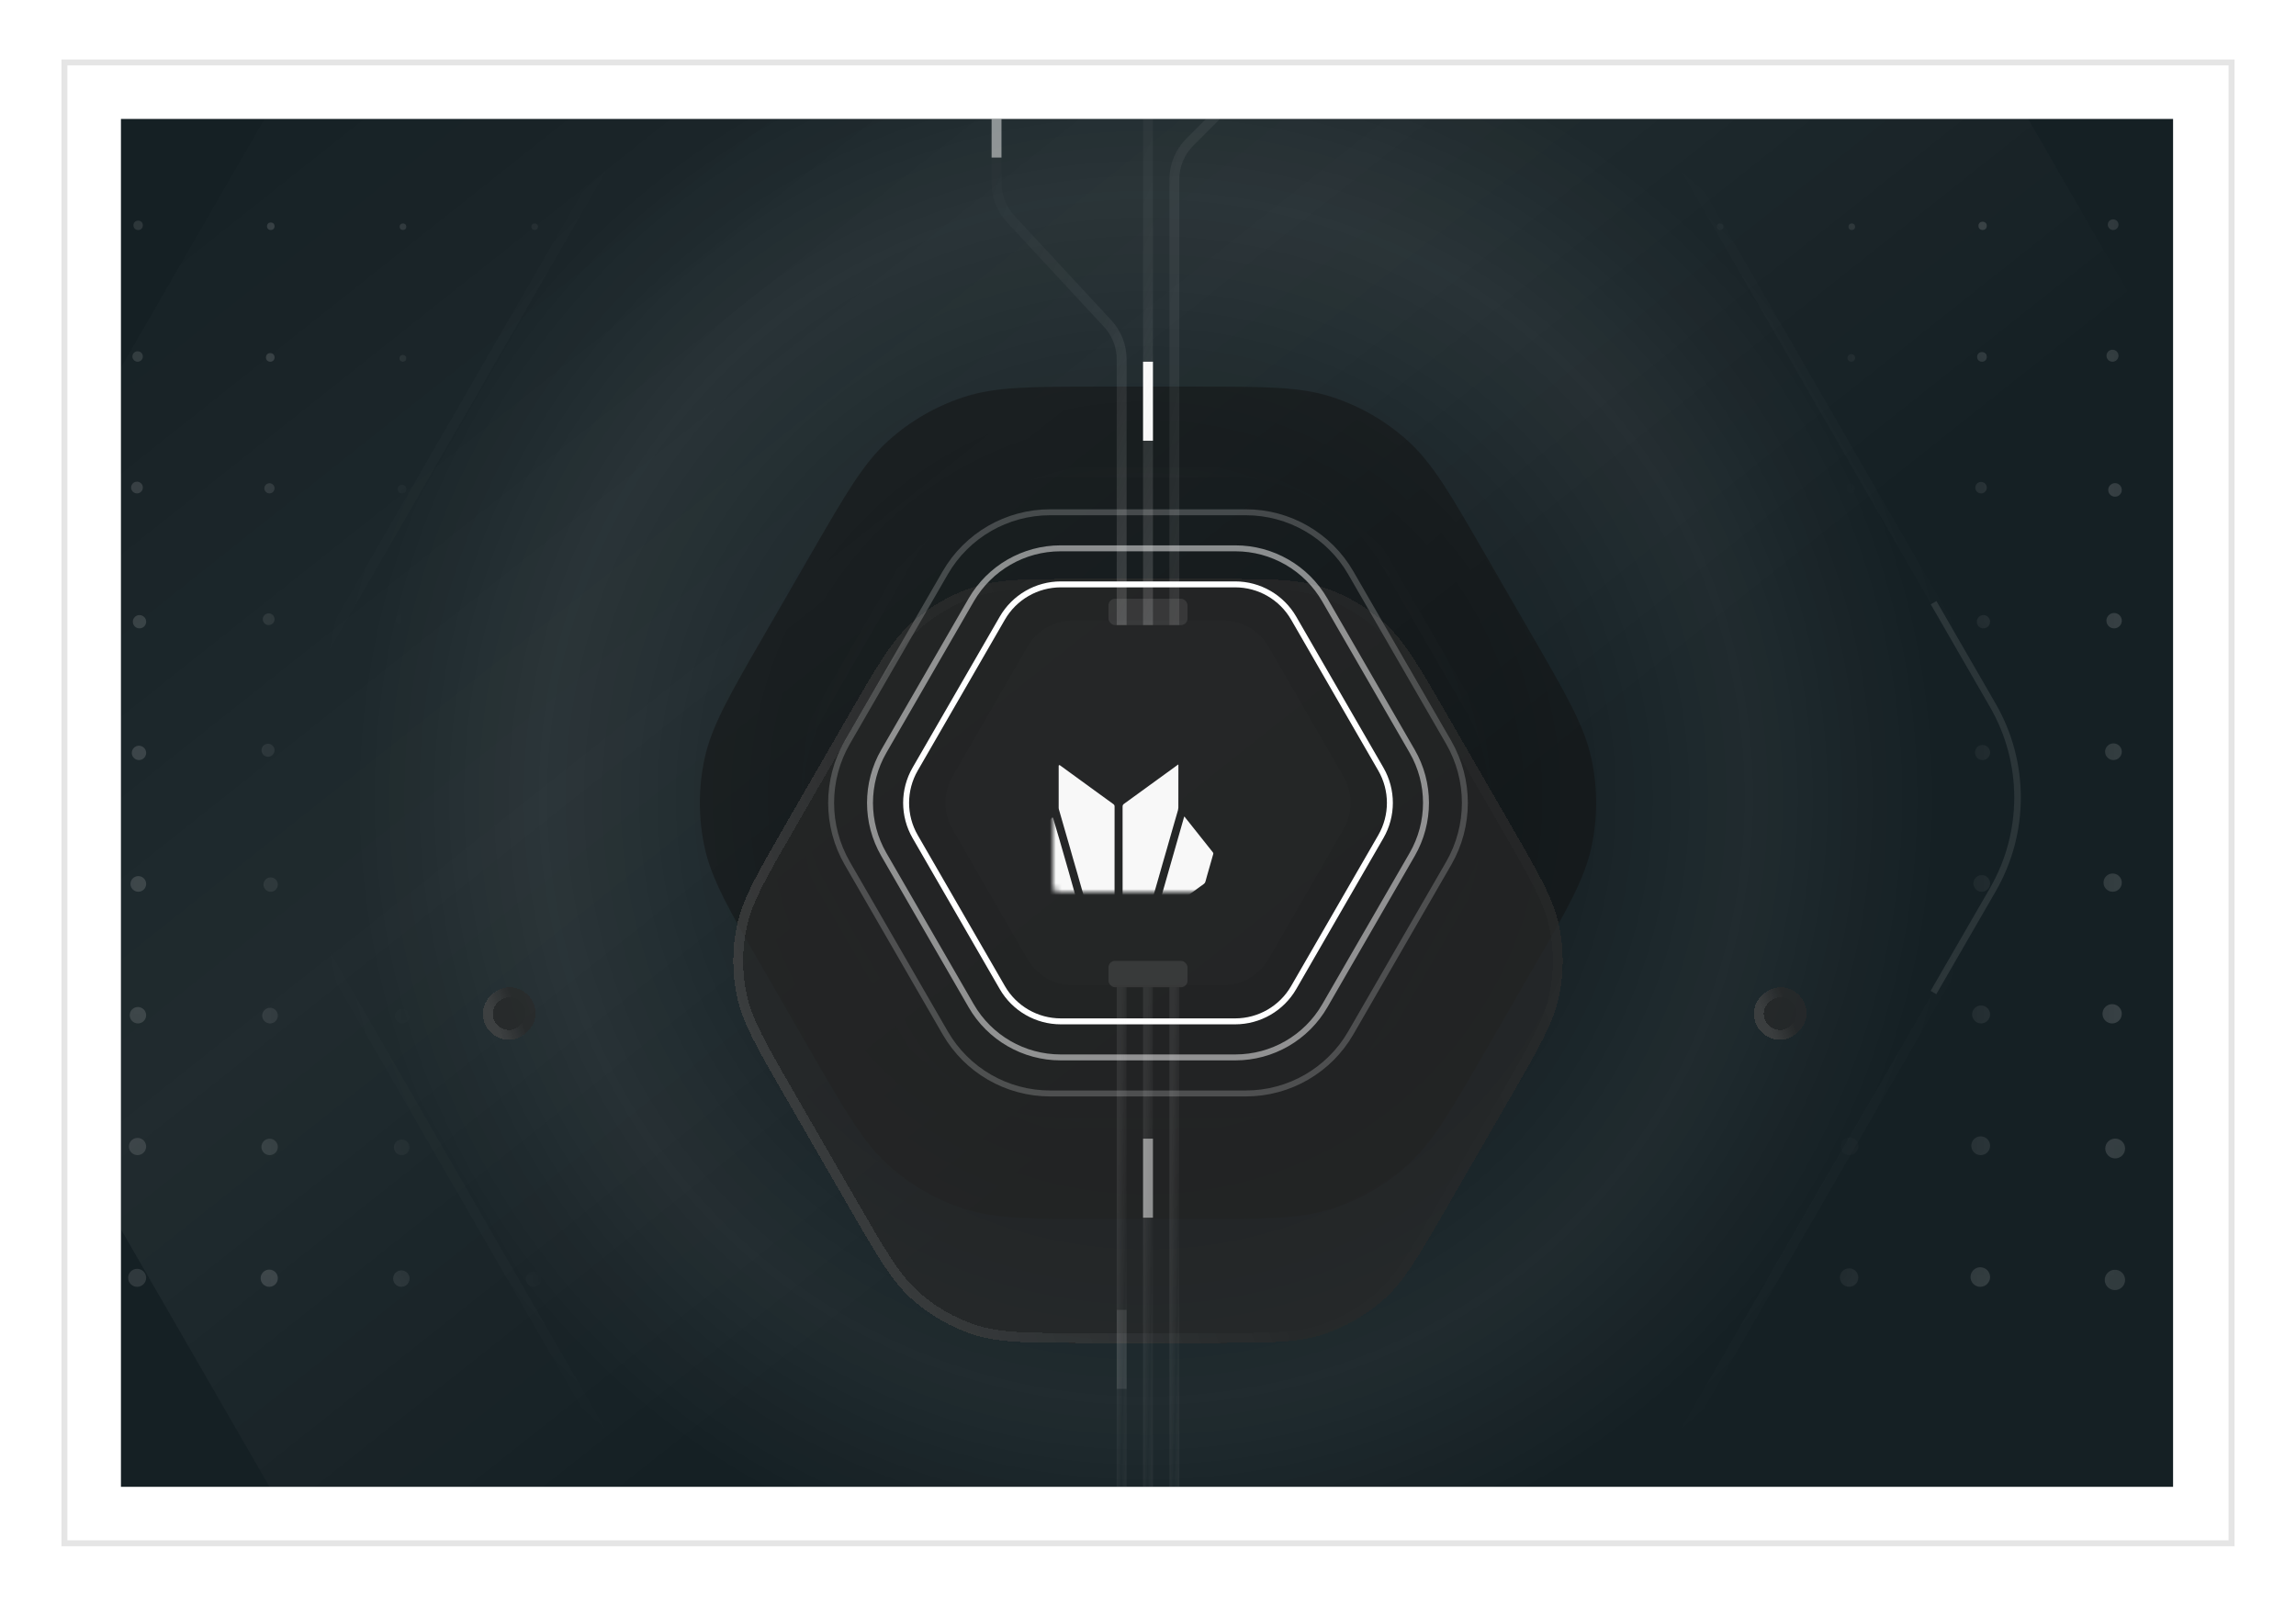 <svg width="386" height="270" viewBox="0 0 386 270" fill="none" xmlns="http://www.w3.org/2000/svg">
<g filter="url(#filter0_d_588_14596)">
<rect x="10.333" y="6" width="365.333" height="250" fill="white"/>
<rect x="10.833" y="6.5" width="364.333" height="249" stroke="#E5E5E5"/>
<g clip-path="url(#clip0_588_14596)">
<rect width="345" height="230" transform="translate(20.333 16)" fill="#152024"/>
<path opacity="0.5" d="M311.01 -35.908C304.058 -47.959 291.202 -55.381 277.289 -55.377L108.107 -55.321C94.209 -55.317 81.367 -47.9 74.418 -35.864L-10.246 110.78C-17.196 122.816 -17.198 137.645 -10.253 149.684L74.29 296.228C81.243 308.279 94.099 315.701 108.011 315.697L277.193 315.641C291.092 315.637 303.933 308.22 310.883 296.184L395.547 149.54C402.496 137.504 402.499 122.675 395.553 110.636L311.01 -35.908Z" fill="url(#paint0_linear_588_14596)"/>
<mask id="mask0_588_14596" style="mask-type:alpha" maskUnits="userSpaceOnUse" x="-97" y="-125" width="579" height="510">
<path d="M348.494 -108.751C342.956 -118.35 332.714 -124.263 321.632 -124.26L63.815 -124.175C52.744 -124.172 42.515 -118.264 36.979 -108.675L-92.023 114.762C-97.559 124.35 -97.561 136.163 -92.028 145.753L36.807 369.071C42.345 378.671 52.587 384.584 63.669 384.58L321.486 384.496C332.557 384.492 342.787 378.584 348.322 368.996L477.324 145.558C482.86 135.97 482.862 124.157 477.329 114.567L348.494 -108.751Z" fill="url(#paint1_angular_588_14596)"/>
</mask>
<g mask="url(#mask0_588_14596)">
<circle cx="355.556" cy="211.218" r="1.71" transform="rotate(180 355.556 211.218)" fill="#F8F8F8"/>
<circle cx="332.925" cy="210.731" r="1.644" transform="rotate(180 332.925 210.731)" fill="#F8F8F8"/>
<circle cx="310.87" cy="210.818" r="1.557" transform="rotate(180 310.87 210.818)" fill="#F8F8F8"/>
<circle cx="288.815" cy="210.906" r="1.469" transform="rotate(180 288.815 210.906)" fill="#F8F8F8"/>
<circle cx="266.782" cy="211.016" r="1.359" transform="rotate(180 266.782 211.016)" fill="#F8F8F8"/>
<circle cx="244.704" cy="211.081" r="1.294" transform="rotate(180 244.704 211.081)" fill="#F8F8F8"/>
<circle cx="222.649" cy="211.169" r="1.206" transform="rotate(180 222.649 211.169)" fill="#F8F8F8"/>
<circle cx="200.572" cy="211.235" r="1.14" transform="rotate(180 200.572 211.235)" fill="#F8F8F8"/>
<circle cx="178.451" cy="211.257" r="1.118" transform="rotate(180 178.451 211.257)" fill="#F8F8F8"/>
<circle cx="156.308" cy="211.257" r="1.118" transform="rotate(180 156.308 211.257)" fill="#F8F8F8"/>
<circle cx="134.122" cy="211.213" r="1.162" transform="rotate(180 134.122 211.213)" fill="#F8F8F8"/>
<circle cx="111.935" cy="211.169" r="1.206" transform="rotate(180 111.935 211.169)" fill="#F8F8F8"/>
<circle cx="89.704" cy="211.081" r="1.294" transform="rotate(180 89.704 211.081)" fill="#F8F8F8"/>
<circle cx="67.474" cy="210.994" r="1.381" transform="rotate(180 67.474 210.994)" fill="#F8F8F8"/>
<circle cx="45.265" cy="210.928" r="1.447" transform="rotate(180 45.265 210.928)" fill="#F8F8F8"/>
<circle cx="23.056" cy="210.862" r="1.513" transform="rotate(180 23.056 210.862)" fill="#F8F8F8"/>
<circle cx="355.6" cy="189.119" r="1.666" transform="rotate(180 355.6 189.119)" fill="#F8F8F8"/>
<circle cx="332.991" cy="188.654" r="1.579" transform="rotate(180 332.991 188.654)" fill="#F8F8F8"/>
<circle cx="310.936" cy="188.741" r="1.491" transform="rotate(180 310.936 188.741)" fill="#F8F8F8"/>
<circle cx="288.902" cy="188.851" r="1.381" transform="rotate(180 288.902 188.851)" fill="#F8F8F8"/>
<circle cx="266.869" cy="188.96" r="1.272" transform="rotate(180 266.869 188.96)" fill="#F8F8F8"/>
<circle cx="244.814" cy="189.048" r="1.184" transform="rotate(180 244.814 189.048)" fill="#F8F8F8"/>
<circle cx="222.205" cy="188.582" r="1.096" transform="rotate(180 222.205 188.582)" fill="#F8F8F8"/>
<circle cx="200.128" cy="188.648" r="1.031" transform="rotate(180 200.128 188.648)" fill="#F8F8F8"/>
<circle cx="178.007" cy="188.67" r="1.009" transform="rotate(180 178.007 188.67)" fill="#F8F8F8"/>
<circle cx="155.864" cy="188.67" r="1.009" transform="rotate(180 155.864 188.67)" fill="#F8F8F8"/>
<circle cx="133.678" cy="188.626" r="1.052" transform="rotate(180 133.678 188.626)" fill="#F8F8F8"/>
<circle cx="112.023" cy="189.114" r="1.118" transform="rotate(180 112.023 189.114)" fill="#F8F8F8"/>
<circle cx="89.77" cy="189.004" r="1.228" transform="rotate(180 89.77 189.004)" fill="#F8F8F8"/>
<circle cx="67.54" cy="188.917" r="1.316" transform="rotate(180 67.54 188.917)" fill="#F8F8F8"/>
<circle cx="45.331" cy="188.851" r="1.381" transform="rotate(180 45.331 188.851)" fill="#F8F8F8"/>
<circle cx="23.122" cy="188.785" r="1.447" transform="rotate(180 23.122 188.785)" fill="#F8F8F8"/>
<circle cx="355.09" cy="166.467" r="1.622" transform="rotate(180 355.09 166.467)" fill="#F8F8F8"/>
<circle cx="333.057" cy="166.576" r="1.513" transform="rotate(180 333.057 166.576)" fill="#F8F8F8"/>
<circle cx="311.023" cy="166.686" r="1.403" transform="rotate(180 311.023 166.686)" fill="#F8F8F8"/>
<circle cx="288.99" cy="166.796" r="1.294" transform="rotate(180 288.99 166.796)" fill="#F8F8F8"/>
<circle cx="266.957" cy="166.905" r="1.184" transform="rotate(180 266.957 166.905)" fill="#F8F8F8"/>
<circle cx="244.348" cy="166.439" r="1.096" transform="rotate(180 244.348 166.439)" fill="#F8F8F8"/>
<circle cx="222.293" cy="166.527" r="1.009" transform="rotate(180 222.293 166.527)" fill="#F8F8F8"/>
<circle cx="200.216" cy="166.593" r="0.943" transform="rotate(180 200.216 166.593)" fill="#F8F8F8"/>
<circle cx="178.117" cy="166.637" r="0.899" transform="rotate(180 178.117 166.637)" fill="#F8F8F8"/>
<circle cx="155.974" cy="166.637" r="0.899" transform="rotate(180 155.974 166.637)" fill="#F8F8F8"/>
<circle cx="133.765" cy="166.571" r="0.965" transform="rotate(180 133.765 166.571)" fill="#F8F8F8"/>
<circle cx="111.557" cy="166.505" r="1.031" transform="rotate(180 111.557 166.505)" fill="#F8F8F8"/>
<circle cx="89.858" cy="166.949" r="1.14" transform="rotate(180 89.858 166.949)" fill="#F8F8F8"/>
<circle cx="67.627" cy="166.861" r="1.228" transform="rotate(180 67.627 166.861)" fill="#F8F8F8"/>
<circle cx="45.397" cy="166.774" r="1.316" transform="rotate(180 45.397 166.774)" fill="#F8F8F8"/>
<circle cx="23.188" cy="166.708" r="1.381" transform="rotate(180 23.188 166.708)" fill="#F8F8F8"/>
<circle cx="355.178" cy="144.412" r="1.535" transform="rotate(180 355.178 144.412)" fill="#F8F8F8"/>
<circle cx="333.166" cy="144.543" r="1.403" transform="rotate(180 333.166 144.543)" fill="#F8F8F8"/>
<circle cx="311.155" cy="144.675" r="1.272" transform="rotate(180 311.155 144.675)" fill="#F8F8F8"/>
<circle cx="289.144" cy="144.806" r="1.14" transform="rotate(180 289.144 144.806)" fill="#F8F8F8"/>
<circle cx="266.557" cy="144.362" r="1.031" transform="rotate(180 266.557 144.362)" fill="#F8F8F8"/>
<circle cx="244.501" cy="144.45" r="0.943" transform="rotate(180 244.501 144.45)" fill="#F8F8F8"/>
<circle cx="222.446" cy="144.538" r="0.855" transform="rotate(180 222.446 144.538)" fill="#F8F8F8"/>
<circle cx="200.391" cy="144.625" r="0.767" transform="rotate(180 200.391 144.625)" fill="#F8F8F8"/>
<circle cx="178.27" cy="144.647" r="0.746" transform="rotate(180 178.27 144.647)" fill="#F8F8F8"/>
<circle cx="156.128" cy="144.647" r="0.746" transform="rotate(180 156.128 144.647)" fill="#F8F8F8"/>
<circle cx="133.919" cy="144.582" r="0.811" transform="rotate(180 133.919 144.582)" fill="#F8F8F8"/>
<circle cx="111.688" cy="144.494" r="0.899" transform="rotate(180 111.688 144.494)" fill="#F8F8F8"/>
<circle cx="89.436" cy="144.384" r="1.009" transform="rotate(180 89.436 144.384)" fill="#F8F8F8"/>
<circle cx="67.737" cy="144.828" r="1.118" transform="rotate(180 67.737 144.828)" fill="#F8F8F8"/>
<circle cx="45.507" cy="144.741" r="1.206" transform="rotate(180 45.507 144.741)" fill="#F8F8F8"/>
<circle cx="23.254" cy="144.631" r="1.316" transform="rotate(180 23.254 144.631)" fill="#F8F8F8"/>
<circle cx="355.309" cy="122.4" r="1.403" transform="rotate(180 355.309 122.4)" fill="#F8F8F8"/>
<circle cx="333.298" cy="122.532" r="1.272" transform="rotate(180 333.298 122.532)" fill="#F8F8F8"/>
<circle cx="311.308" cy="122.685" r="1.118" transform="rotate(180 311.308 122.685)" fill="#F8F8F8"/>
<circle cx="288.744" cy="122.263" r="0.987" transform="rotate(180 288.744 122.263)" fill="#F8F8F8"/>
<circle cx="266.732" cy="122.395" r="0.855" transform="rotate(180 266.732 122.395)" fill="#F8F8F8"/>
<circle cx="244.677" cy="122.483" r="0.767" transform="rotate(180 244.677 122.483)" fill="#F8F8F8"/>
<circle cx="222.644" cy="122.592" r="0.658" transform="rotate(180 222.644 122.592)" fill="#F8F8F8"/>
<circle cx="200.567" cy="122.658" r="0.592" transform="rotate(180 200.567 122.658)" fill="#F8F8F8"/>
<circle cx="178.446" cy="122.68" r="0.57" transform="rotate(180 178.446 122.68)" fill="#F8F8F8"/>
<circle cx="156.303" cy="122.68" r="0.57" transform="rotate(180 156.303 122.68)" fill="#F8F8F8"/>
<circle cx="134.094" cy="122.614" r="0.636" transform="rotate(180 134.094 122.614)" fill="#F8F8F8"/>
<circle cx="111.842" cy="122.504" r="0.746" transform="rotate(180 111.842 122.504)" fill="#F8F8F8"/>
<circle cx="89.589" cy="122.395" r="0.855" transform="rotate(180 89.589 122.395)" fill="#F8F8F8"/>
<circle cx="67.315" cy="122.263" r="0.987" transform="rotate(180 67.315 122.263)" fill="#F8F8F8"/>
<circle cx="45.062" cy="122.154" r="1.096" transform="rotate(180 45.062 122.154)" fill="#F8F8F8"/>
<circle cx="23.363" cy="122.598" r="1.206" transform="rotate(180 23.363 122.598)" fill="#F8F8F8"/>
<circle cx="355.419" cy="100.367" r="1.294" transform="rotate(180 355.419 100.367)" fill="#F8F8F8"/>
<circle cx="333.451" cy="100.542" r="1.118" transform="rotate(180 333.451 100.542)" fill="#F8F8F8"/>
<circle cx="310.886" cy="100.12" r="0.987" transform="rotate(180 310.886 100.12)" fill="#F8F8F8"/>
<circle cx="288.897" cy="100.274" r="0.833" transform="rotate(180 288.897 100.274)" fill="#F8F8F8"/>
<circle cx="266.886" cy="100.405" r="0.702" transform="rotate(180 266.886 100.405)" fill="#F8F8F8"/>
<circle cx="244.83" cy="100.493" r="0.614" transform="rotate(180 244.83 100.493)" fill="#F8F8F8"/>
<circle cx="222.748" cy="100.554" r="0.554" transform="rotate(180 222.748 100.554)" fill="#F8F8F8"/>
<circle cx="200.605" cy="100.554" r="0.554" transform="rotate(180 200.605 100.554)" fill="#F8F8F8"/>
<circle cx="178.462" cy="100.554" r="0.554" transform="rotate(180 178.462 100.554)" fill="#F8F8F8"/>
<circle cx="156.319" cy="100.554" r="0.554" transform="rotate(180 156.319 100.554)" fill="#F8F8F8"/>
<circle cx="134.177" cy="100.554" r="0.554" transform="rotate(180 134.177 100.554)" fill="#F8F8F8"/>
<circle cx="111.995" cy="100.515" r="0.592" transform="rotate(180 111.995 100.515)" fill="#F8F8F8"/>
<circle cx="89.721" cy="100.384" r="0.724" transform="rotate(180 89.721 100.384)" fill="#F8F8F8"/>
<circle cx="67.424" cy="100.23" r="0.877" transform="rotate(180 67.424 100.23)" fill="#F8F8F8"/>
<circle cx="45.172" cy="100.12" r="0.987" transform="rotate(180 45.172 100.12)" fill="#F8F8F8"/>
<circle cx="23.451" cy="100.542" r="1.118" transform="rotate(180 23.451 100.542)" fill="#F8F8F8"/>
<circle cx="355.572" cy="78.378" r="1.14" transform="rotate(180 355.572 78.378)" fill="#F8F8F8"/>
<circle cx="333.051" cy="77.999" r="0.965" transform="rotate(180 333.051 77.999)" fill="#F8F8F8"/>
<circle cx="311.062" cy="78.153" r="0.811" transform="rotate(180 311.062 78.153)" fill="#F8F8F8"/>
<circle cx="289.094" cy="78.328" r="0.636" transform="rotate(180 289.094 78.328)" fill="#F8F8F8"/>
<circle cx="267.034" cy="78.411" r="0.554" transform="rotate(180 267.034 78.411)" fill="#F8F8F8"/>
<circle cx="244.891" cy="78.411" r="0.554" transform="rotate(180 244.891 78.411)" fill="#F8F8F8"/>
<circle cx="222.748" cy="78.411" r="0.554" transform="rotate(180 222.748 78.411)" fill="#F8F8F8"/>
<circle cx="200.605" cy="78.411" r="0.554" transform="rotate(180 200.605 78.411)" fill="#F8F8F8"/>
<circle cx="178.462" cy="78.411" r="0.554" transform="rotate(180 178.462 78.411)" fill="#F8F8F8"/>
<circle cx="156.319" cy="78.411" r="0.554" transform="rotate(180 156.319 78.411)" fill="#F8F8F8"/>
<circle cx="134.177" cy="78.411" r="0.554" transform="rotate(180 134.177 78.411)" fill="#F8F8F8"/>
<circle cx="112.034" cy="78.411" r="0.554" transform="rotate(180 112.034 78.411)" fill="#F8F8F8"/>
<circle cx="89.874" cy="78.394" r="0.57" transform="rotate(180 89.874 78.394)" fill="#F8F8F8"/>
<circle cx="67.578" cy="78.241" r="0.724" transform="rotate(180 67.578 78.241)" fill="#F8F8F8"/>
<circle cx="45.303" cy="78.109" r="0.855" transform="rotate(180 45.303 78.109)" fill="#F8F8F8"/>
<circle cx="23.029" cy="77.978" r="0.987" transform="rotate(180 23.029 77.978)" fill="#F8F8F8"/>
<circle cx="355.15" cy="55.813" r="1.009" transform="rotate(180 355.15 55.813)" fill="#F8F8F8"/>
<circle cx="333.205" cy="56.01" r="0.811" transform="rotate(180 333.205 56.01)" fill="#F8F8F8"/>
<circle cx="311.237" cy="56.185" r="0.636" transform="rotate(180 311.237 56.185)" fill="#F8F8F8"/>
<circle cx="289.177" cy="56.268" r="0.554" transform="rotate(180 289.177 56.268)" fill="#F8F8F8"/>
<circle cx="267.034" cy="56.268" r="0.554" transform="rotate(180 267.034 56.268)" fill="#F8F8F8"/>
<circle cx="244.891" cy="56.268" r="0.554" transform="rotate(180 244.891 56.268)" fill="#F8F8F8"/>
<circle cx="222.748" cy="56.268" r="0.554" transform="rotate(180 222.748 56.268)" fill="#F8F8F8"/>
<circle cx="200.605" cy="56.268" r="0.554" transform="rotate(180 200.605 56.268)" fill="#F8F8F8"/>
<circle cx="178.462" cy="56.268" r="0.554" transform="rotate(180 178.462 56.268)" fill="#F8F8F8"/>
<circle cx="156.319" cy="56.268" r="0.554" transform="rotate(180 156.319 56.268)" fill="#F8F8F8"/>
<circle cx="134.177" cy="56.268" r="0.554" transform="rotate(180 134.177 56.268)" fill="#F8F8F8"/>
<circle cx="112.034" cy="56.268" r="0.554" transform="rotate(180 112.034 56.268)" fill="#F8F8F8"/>
<circle cx="89.891" cy="56.268" r="0.554" transform="rotate(180 89.891 56.268)" fill="#F8F8F8"/>
<circle cx="67.731" cy="56.251" r="0.57" transform="rotate(180 67.731 56.251)" fill="#F8F8F8"/>
<circle cx="45.435" cy="56.098" r="0.724" transform="rotate(180 45.435 56.098)" fill="#F8F8F8"/>
<circle cx="23.139" cy="55.944" r="0.877" transform="rotate(180 23.139 55.944)" fill="#F8F8F8"/>
<circle cx="355.26" cy="33.78" r="0.899" transform="rotate(180 355.26 33.78)" fill="#F8F8F8"/>
<circle cx="333.314" cy="33.977" r="0.702" transform="rotate(180 333.314 33.977)" fill="#F8F8F8"/>
<circle cx="311.319" cy="34.125" r="0.554" transform="rotate(180 311.319 34.125)" fill="#F8F8F8"/>
<circle cx="289.177" cy="34.125" r="0.554" transform="rotate(180 289.177 34.125)" fill="#F8F8F8"/>
<circle cx="267.034" cy="34.125" r="0.554" transform="rotate(180 267.034 34.125)" fill="#F8F8F8"/>
<circle cx="244.891" cy="34.125" r="0.554" transform="rotate(180 244.891 34.125)" fill="#F8F8F8"/>
<circle cx="222.748" cy="34.125" r="0.554" transform="rotate(180 222.748 34.125)" fill="#F8F8F8"/>
<circle cx="200.605" cy="34.125" r="0.554" transform="rotate(180 200.605 34.125)" fill="#F8F8F8"/>
<circle cx="178.462" cy="34.125" r="0.554" transform="rotate(180 178.462 34.125)" fill="#F8F8F8"/>
<circle cx="156.319" cy="34.125" r="0.554" transform="rotate(180 156.319 34.125)" fill="#F8F8F8"/>
<circle cx="134.177" cy="34.125" r="0.554" transform="rotate(180 134.177 34.125)" fill="#F8F8F8"/>
<circle cx="112.034" cy="34.125" r="0.554" transform="rotate(180 112.034 34.125)" fill="#F8F8F8"/>
<circle cx="89.891" cy="34.125" r="0.554" transform="rotate(180 89.891 34.125)" fill="#F8F8F8"/>
<circle cx="67.748" cy="34.125" r="0.554" transform="rotate(180 67.748 34.125)" fill="#F8F8F8"/>
<circle cx="45.523" cy="34.043" r="0.636" transform="rotate(180 45.523 34.043)" fill="#F8F8F8"/>
<circle cx="23.227" cy="33.889" r="0.789" transform="rotate(180 23.227 33.889)" fill="#F8F8F8"/>
</g>
<path opacity="0.5" d="M107.261 247.503C112.65 256.845 122.618 262.6 133.403 262.596L250.957 262.558C261.732 262.554 271.687 256.804 277.075 247.473L335.905 145.575C341.293 136.244 341.295 124.747 335.91 115.414L277.167 13.59C271.777 4.248 261.81 -1.507 251.024 -1.503L133.47 -1.465C122.695 -1.461 112.74 4.289 107.353 13.62L48.522 115.518C43.134 124.849 43.133 136.346 48.517 145.679L107.261 247.503Z" stroke="url(#paint2_angular_588_14596)" stroke-width="1.661"/>
<path opacity="0.5" d="M232.953 90.541C227.563 81.198 217.596 75.444 206.811 75.448L178.507 75.457C167.732 75.46 157.777 81.21 152.389 90.542L138.209 115.102C132.822 124.434 132.82 135.93 138.204 145.263L152.348 169.779C157.738 179.122 167.705 184.876 178.491 184.873L206.794 184.863C217.569 184.86 227.524 179.11 232.912 169.778L247.092 145.218C252.479 135.887 252.481 124.39 247.097 115.057L232.953 90.541Z" stroke="url(#paint3_angular_588_14596)" stroke-width="1.661"/>
<path opacity="0.5" d="M276.589 14.962C271.199 5.619 261.232 -0.135 250.446 -0.132L134.921 -0.094C124.146 -0.09 114.191 5.66 108.803 14.991L50.988 115.13C45.6 124.462 45.598 135.958 50.983 145.292L108.713 245.358C114.102 254.701 124.069 260.455 134.855 260.452L250.38 260.414C261.155 260.41 271.11 254.66 276.498 245.329L334.313 145.189C339.701 135.858 339.703 124.362 334.318 115.028L276.589 14.962Z" stroke="url(#paint4_angular_588_14596)" stroke-width="1.661"/>
<path opacity="0.5" d="M277.308 14.547C271.77 4.947 261.528 -0.966 250.446 -0.962L134.921 -0.924C123.849 -0.921 113.62 4.988 108.084 14.576L50.269 114.715C44.733 124.304 44.731 136.116 50.264 145.707L107.993 245.773C113.531 255.373 123.773 261.286 134.855 261.282L250.38 261.244C261.452 261.24 271.681 255.332 277.217 245.744L335.033 145.605C340.568 136.016 340.57 124.204 335.038 114.613L277.308 14.547Z" fill="url(#paint5_angular_588_14596)"/>
<path opacity="0.1" d="M325.052 162.892L335.033 145.605C340.569 136.016 340.571 124.203 335.038 114.613L325.073 97.341" stroke="#F8F8F8" stroke-width="1.107"/>
<g filter="url(#filter1_b_588_14596)">
<path d="M128.542 159.343C122.581 149.017 119.6 143.855 118.433 138.366C117.401 133.51 117.401 128.49 118.433 123.634C119.6 118.145 122.581 112.983 128.542 102.657L136.225 89.349C142.187 79.024 145.167 73.861 149.338 70.107C153.027 66.784 157.374 64.275 162.096 62.741C167.433 61.007 173.394 61.007 185.317 61.007L200.683 61.007C212.606 61.007 218.567 61.007 223.904 62.741C228.626 64.275 232.973 66.784 236.662 70.107C240.832 73.861 243.813 79.024 249.774 89.349L257.458 102.657C263.419 112.983 266.4 118.145 267.566 123.634C268.599 128.49 268.599 133.51 267.566 138.366C266.4 143.855 263.419 149.017 257.458 159.343L249.774 172.651C243.813 182.976 240.832 188.139 236.662 191.893C232.973 195.216 228.626 197.725 223.904 199.259C218.567 200.993 212.606 200.993 200.683 200.993L185.317 200.993C173.394 200.993 167.433 200.993 162.096 199.259C157.374 197.725 153.027 195.216 149.338 191.893C145.168 188.139 142.187 182.976 136.225 172.651L128.542 159.343Z" fill="#121212" fill-opacity="0.5" style="mix-blend-mode:luminosity"/>
</g>
<g filter="url(#filter2_d_588_14596)">
<path d="M132.117 154.029C127.273 145.639 124.852 141.444 123.904 136.985C123.065 133.039 123.065 128.961 123.904 125.015C124.852 120.556 127.273 116.361 132.117 107.971L142.615 89.788C147.459 81.399 149.881 77.204 153.269 74.153C156.267 71.454 159.798 69.415 163.635 68.168C167.971 66.76 172.815 66.76 182.502 66.76L203.498 66.76C213.186 66.76 218.029 66.76 222.365 68.168C226.202 69.415 229.734 71.454 232.731 74.153C236.12 77.204 238.541 81.399 243.385 89.788L253.883 107.971C258.727 116.361 261.149 120.556 262.096 125.015C262.935 128.961 262.935 133.039 262.096 136.985C261.149 141.444 258.727 145.639 253.883 154.029L243.385 172.212C238.541 180.601 236.12 184.796 232.731 187.847C229.734 190.546 226.202 192.585 222.365 193.832C218.029 195.241 213.186 195.241 203.498 195.241L182.502 195.241C172.815 195.241 167.971 195.241 163.635 193.832C159.798 192.585 156.267 190.546 153.269 187.847C149.881 184.796 147.459 180.601 142.615 172.212L132.117 154.029Z" fill="#282828" fill-opacity="0.7" style="mix-blend-mode:luminosity" shape-rendering="crispEdges"/>
<path d="M132.836 153.613C127.965 145.176 125.63 141.113 124.716 136.812C123.901 132.98 123.901 129.02 124.716 125.188C125.63 120.887 127.965 116.825 132.836 108.387L143.334 90.203C148.206 81.765 150.557 77.712 153.824 74.77C156.736 72.149 160.166 70.169 163.892 68.958C168.073 67.6 172.759 67.59 182.502 67.59L203.498 67.59C213.242 67.59 217.927 67.6 222.109 68.958C225.835 70.169 229.264 72.149 232.176 74.77C235.443 77.712 237.794 81.765 242.666 90.203L253.164 108.387C258.036 116.825 260.37 120.887 261.284 125.188C262.099 129.02 262.099 132.98 261.284 136.812C260.37 141.113 258.036 145.175 253.164 153.613L242.666 171.797C237.794 180.235 235.443 184.288 232.176 187.23C229.264 189.851 225.835 191.831 222.109 193.042C217.927 194.401 213.242 194.41 203.498 194.41L182.502 194.41C172.759 194.41 168.073 194.401 163.892 193.042C160.166 191.831 156.736 189.851 153.824 187.23C150.557 184.288 148.206 180.235 143.334 171.797L132.836 153.613Z" stroke="url(#paint6_linear_588_14596)" stroke-opacity="0.25" stroke-width="1.661" shape-rendering="crispEdges"/>
</g>
<g filter="url(#filter3_bi_588_14596)">
<path d="M160.128 135.429C158.546 132.688 158.546 129.312 160.128 126.571L172.729 104.747C174.311 102.006 177.235 100.318 180.399 100.318L205.601 100.318C208.765 100.318 211.689 102.006 213.271 104.747L225.872 126.571C227.454 129.312 227.454 132.688 225.872 135.429L213.271 157.253C211.689 159.994 208.765 161.682 205.601 161.682L180.399 161.682C177.235 161.682 174.311 159.994 172.729 157.253L160.128 135.429Z" fill="#F8F8F8" fill-opacity="0.01"/>
</g>
<g filter="url(#filter4_bi_588_14596)">
<path d="M153.857 136.68C151.827 133.165 151.827 128.835 153.857 125.32L168.509 99.941C170.539 96.426 174.289 94.261 178.347 94.261L207.653 94.261C211.711 94.261 215.461 96.426 217.491 99.941L232.143 125.32C234.173 128.835 234.173 133.165 232.143 136.68L217.491 162.059C215.461 165.574 211.711 167.739 207.653 167.739L178.347 167.739C174.289 167.739 170.539 165.574 168.509 162.059L153.857 136.68Z" stroke="white"/>
</g>
<g opacity="0.5" filter="url(#filter5_bi_588_14596)">
<path d="M148.589 139.68C145.488 134.309 145.488 127.691 148.589 122.32L163.277 96.879C166.378 91.507 172.109 88.199 178.311 88.199L207.689 88.199C213.891 88.199 219.622 91.507 222.723 96.879L237.411 122.32C240.512 127.691 240.512 134.309 237.411 139.68L222.723 165.121C219.622 170.492 213.891 173.801 207.689 173.801L178.311 173.801C172.109 173.801 166.378 170.492 163.277 165.121L148.589 139.68Z" stroke="white"/>
</g>
<g opacity="0.2" filter="url(#filter6_bi_588_14596)">
<path d="M142.455 141.18C138.818 134.881 138.818 127.119 142.455 120.82L158.911 92.317C162.548 86.017 169.27 82.137 176.544 82.137L209.456 82.137C216.73 82.137 223.452 86.017 227.089 92.317L243.545 120.82C247.182 127.119 247.182 134.881 243.545 141.18L227.089 169.683C223.452 175.983 216.73 179.863 209.456 179.863L176.544 179.863C169.27 179.863 162.548 175.983 158.911 169.683L142.455 141.18Z" stroke="white"/>
</g>
<mask id="mask1_588_14596" style="mask-type:luminance" maskUnits="userSpaceOnUse" x="177" y="116" width="32" height="30">
<path d="M207.756 116H178.107C177.496 116 177 116.496 177 117.107V144.893C177 145.504 177.496 146 178.107 146H207.756C208.368 146 208.863 145.504 208.863 144.893V117.107C208.863 116.496 208.368 116 207.756 116Z" fill="white"/>
</mask>
<g mask="url(#mask1_588_14596)">
<g filter="url(#filter7_dd_588_14596)">
<path d="M192.258 134.414V145.75C192.258 145.771 192.258 145.792 192.258 145.813C192.256 146.011 192.23 146.03 192.039 145.969C191.616 145.832 191.193 145.694 190.77 145.556C190.249 145.386 189.73 145.214 189.208 145.048C189.163 145.038 189.121 145.016 189.088 144.984C189.056 144.952 189.032 144.911 189.022 144.866C188.835 144.198 188.644 143.531 188.452 142.865C188.25 142.163 188.046 141.462 187.844 140.76C187.676 140.172 187.511 139.584 187.342 138.997C187.082 138.096 186.819 137.196 186.561 136.295C186.372 135.638 186.189 134.979 186.001 134.322C185.744 133.426 185.481 132.532 185.224 131.635C185.033 130.969 184.848 130.299 184.656 129.632C184.383 128.681 184.105 127.732 183.83 126.782C183.514 125.687 183.199 124.592 182.886 123.496C182.87 123.431 182.862 123.364 182.864 123.296C182.863 120.94 182.863 118.583 182.864 116.227C182.873 116.135 182.967 116.08 183.048 116.123C183.052 116.124 183.055 116.126 183.058 116.128C184.956 117.506 186.853 118.886 188.749 120.267C189.846 121.065 190.944 121.862 192.043 122.658C192.115 122.701 192.173 122.763 192.211 122.837C192.25 122.911 192.267 122.995 192.262 123.078C192.256 126.856 192.254 130.635 192.258 134.414" fill="#F8F8F8"/>
<path d="M202.982 116C202.987 116.1 202.992 116.161 202.992 116.221C202.992 118.573 202.999 120.924 202.984 123.276C202.958 123.564 202.895 123.848 202.797 124.119C202.616 124.767 202.424 125.412 202.237 126.058C202.046 126.718 201.856 127.379 201.666 128.04C201.447 128.807 201.231 129.573 201.011 130.339C200.782 131.134 200.548 131.928 200.321 132.723C200.061 133.629 199.808 134.536 199.548 135.441C199.246 136.496 198.939 137.548 198.636 138.602C198.317 139.716 197.998 140.831 197.682 141.945C197.407 142.905 197.13 143.865 196.857 144.825C196.844 144.877 196.817 144.925 196.779 144.963C196.741 145.001 196.694 145.028 196.641 145.041C195.706 145.342 194.771 145.645 193.837 145.95C193.645 146.012 193.618 145.997 193.614 145.8C193.612 145.737 193.613 145.675 193.613 145.613C193.613 138.107 193.611 130.601 193.608 123.095C193.601 123.002 193.62 122.908 193.662 122.825C193.704 122.742 193.769 122.672 193.848 122.622C196.202 120.921 198.553 119.214 200.901 117.502C201.546 117.033 202.191 116.564 202.836 116.095C202.872 116.069 202.912 116.046 202.982 116" fill="#F8F8F8"/>
<path d="M199.052 141.976L203.954 124.814C203.958 124.8 203.967 124.788 203.98 124.781C204.01 124.764 204.049 124.779 204.064 124.811C204.075 124.837 204.088 124.862 204.103 124.886C205.666 126.855 207.23 128.823 208.795 130.79C208.829 130.828 208.852 130.874 208.861 130.924C208.87 130.974 208.865 131.026 208.846 131.073C208.675 131.643 208.52 132.217 208.358 132.79C208.188 133.387 208.015 133.983 207.846 134.58C207.742 134.949 207.637 135.317 207.54 135.688C207.505 135.849 207.41 135.991 207.275 136.085C206.224 136.84 205.18 137.606 204.132 138.368C202.855 139.297 201.577 140.226 200.299 141.154C199.947 141.41 199.595 141.665 199.243 141.921C199.216 141.941 199.187 141.958 199.157 141.975C199.125 141.994 199.085 141.995 199.052 141.978" fill="#F8F8F8"/>
<path d="M186.778 142.03C186.714 141.99 186.657 141.959 186.605 141.921C184.973 140.734 183.34 139.547 181.708 138.359C180.644 137.585 179.582 136.811 178.52 136.035C178.445 135.975 178.389 135.894 178.361 135.802C178.084 134.836 177.815 133.868 177.542 132.901C177.369 132.288 177.193 131.677 177.014 131.066C176.999 131.022 176.996 130.975 177.005 130.93C177.015 130.885 177.037 130.844 177.068 130.81C178.333 129.221 179.597 127.631 180.859 126.04C181.136 125.691 181.413 125.342 181.689 124.992C181.773 124.887 181.886 124.903 181.927 125.031C182.576 127.046 186.782 141.836 186.778 142.031" fill="#F8F8F8"/>
</g>
</g>
<path d="M193 70.107L193 56.821" stroke="#F8F8F8" stroke-width="1.661"/>
<path opacity="0.1" d="M188.572 162V262.75" stroke="url(#paint7_linear_588_14596)" stroke-width="1.661"/>
<path opacity="0.1" d="M193 162V262.75" stroke="url(#paint8_linear_588_14596)" stroke-width="1.661"/>
<path opacity="0.1" d="M197.428 162V262.75" stroke="url(#paint9_linear_588_14596)" stroke-width="1.661"/>
<path opacity="0.5" d="M193 200.75L193 187.464" stroke="#F8F8F8" stroke-width="1.661"/>
<path opacity="0.1" d="M188.572 229.536L188.572 216.25" stroke="#F8F8F8" stroke-width="1.661"/>
<path opacity="0.25" d="M197.428 101.107V26.169C197.428 23.82 198.362 21.567 200.023 19.906L216.977 2.951C218.638 1.29 219.571 -0.963 219.571 -3.312V-93.75" stroke="url(#paint10_linear_588_14596)" stroke-width="1.661"/>
<path opacity="0.25" d="M171.964 -72.714L171.964 -19.298C171.964 -16.989 172.866 -14.771 174.478 -13.117L190.487 3.313C192.098 4.967 193 7.185 193 9.494L193 101.107" stroke="url(#paint11_linear_588_14596)" stroke-width="1.661"/>
<path opacity="0.25" d="M167.536 -72.714L167.536 26.777C167.536 29.009 168.379 31.16 169.897 32.797L186.21 50.399C187.728 52.037 188.571 54.187 188.571 56.42L188.571 101.107" stroke="url(#paint12_linear_588_14596)" stroke-width="1.661"/>
<path opacity="0.5" d="M167.536 22.5L167.536 9.214" stroke="#F8F8F8" stroke-width="1.661"/>
<g filter="url(#filter8_b_588_14596)">
<rect x="186.357" y="96.679" width="13.286" height="4.429" rx="1.107" fill="#F8F8F8" fill-opacity="0.1"/>
</g>
<g filter="url(#filter9_b_588_14596)">
<rect x="186.357" y="157.571" width="13.286" height="4.429" rx="1.107" fill="#F8F8F8" fill-opacity="0.1"/>
</g>
<g filter="url(#filter10_bd_588_14596)">
<rect x="142.072" y="253.893" width="17.714" height="17.714" rx="4.429" fill="#F8F8F8" fill-opacity="0.01" style="mix-blend-mode:luminosity" shape-rendering="crispEdges"/>
<rect x="142.902" y="254.723" width="16.054" height="16.054" rx="3.598" stroke="url(#paint13_linear_588_14596)" stroke-opacity="0.25" stroke-width="1.661" shape-rendering="crispEdges"/>
</g>
<g filter="url(#filter11_bd_588_14596)">
<rect x="175.286" y="253.893" width="35.429" height="17.714" rx="4.429" fill="#F8F8F8" fill-opacity="0.01" style="mix-blend-mode:luminosity" shape-rendering="crispEdges"/>
<rect x="176.116" y="254.723" width="33.768" height="16.054" rx="3.598" stroke="url(#paint14_linear_588_14596)" stroke-opacity="0.25" stroke-width="1.661" shape-rendering="crispEdges"/>
</g>
<g filter="url(#filter12_bd_588_14596)">
<rect x="226.214" y="253.893" width="17.714" height="17.714" rx="4.429" fill="#F8F8F8" fill-opacity="0.01" style="mix-blend-mode:luminosity" shape-rendering="crispEdges"/>
<rect x="227.045" y="254.723" width="16.054" height="16.054" rx="3.598" stroke="url(#paint15_linear_588_14596)" stroke-opacity="0.25" stroke-width="1.661" shape-rendering="crispEdges"/>
</g>
<g filter="url(#filter13_bdi_588_14596)">
<rect x="81.178" y="135.429" width="8.857" height="8.857" rx="4.429" transform="rotate(-90 81.178 135.429)" fill="#282828" fill-opacity="0.7" style="mix-blend-mode:luminosity" shape-rendering="crispEdges"/>
<rect x="82.009" y="134.598" width="7.196" height="7.196" rx="3.598" transform="rotate(-90 82.009 134.598)" stroke="url(#paint16_linear_588_14596)" stroke-opacity="0.25" stroke-width="1.661" shape-rendering="crispEdges"/>
</g>
<g filter="url(#filter14_bdi_588_14596)">
<rect x="294.857" y="135.429" width="8.857" height="8.857" rx="4.429" transform="rotate(-90 294.857 135.429)" fill="#282828" fill-opacity="0.7" style="mix-blend-mode:luminosity" shape-rendering="crispEdges"/>
<rect x="295.688" y="134.598" width="7.196" height="7.196" rx="3.598" transform="rotate(-90 295.688 134.598)" stroke="url(#paint17_linear_588_14596)" stroke-opacity="0.25" stroke-width="1.661" shape-rendering="crispEdges"/>
</g>
</g>
</g>
<defs>
<filter id="filter0_d_588_14596" x="0.333" y="0" width="385.333" height="270" filterUnits="userSpaceOnUse" color-interpolation-filters="sRGB">
<feFlood flood-opacity="0" result="BackgroundImageFix"/>
<feColorMatrix in="SourceAlpha" type="matrix" values="0 0 0 0 0 0 0 0 0 0 0 0 0 0 0 0 0 0 127 0" result="hardAlpha"/>
<feMorphology radius="1" operator="erode" in="SourceAlpha" result="effect1_dropShadow_588_14596"/>
<feOffset dy="4"/>
<feGaussianBlur stdDeviation="5.5"/>
<feComposite in2="hardAlpha" operator="out"/>
<feColorMatrix type="matrix" values="0 0 0 0 0.039 0 0 0 0 0.039 0 0 0 0 0.039 0 0 0 0.04 0"/>
<feBlend mode="normal" in2="BackgroundImageFix" result="effect1_dropShadow_588_14596"/>
<feBlend mode="normal" in="SourceGraphic" in2="effect1_dropShadow_588_14596" result="shape"/>
</filter>
<filter id="filter1_b_588_14596" x="113.231" y="56.578" width="159.539" height="148.844" filterUnits="userSpaceOnUse" color-interpolation-filters="sRGB">
<feFlood flood-opacity="0" result="BackgroundImageFix"/>
<feGaussianBlur in="BackgroundImageFix" stdDeviation="2.214"/>
<feComposite in2="SourceAlpha" operator="in" result="effect1_backgroundBlur_588_14596"/>
<feBlend mode="normal" in="SourceGraphic" in2="effect1_backgroundBlur_588_14596" result="shape"/>
</filter>
<filter id="filter2_d_588_14596" x="96.703" y="66.76" width="192.594" height="181.624" filterUnits="userSpaceOnUse" color-interpolation-filters="sRGB">
<feFlood flood-opacity="0" result="BackgroundImageFix"/>
<feColorMatrix in="SourceAlpha" type="matrix" values="0 0 0 0 0 0 0 0 0 0 0 0 0 0 0 0 0 0 127 0" result="hardAlpha"/>
<feOffset dy="26.571"/>
<feGaussianBlur stdDeviation="13.286"/>
<feComposite in2="hardAlpha" operator="out"/>
<feColorMatrix type="matrix" values="0 0 0 0 0 0 0 0 0 0 0 0 0 0 0 0 0 0 0.3 0"/>
<feBlend mode="multiply" in2="BackgroundImageFix" result="effect1_dropShadow_588_14596"/>
<feBlend mode="normal" in="SourceGraphic" in2="effect1_dropShadow_588_14596" result="shape"/>
</filter>
<filter id="filter3_bi_588_14596" x="48.227" y="-10.396" width="289.546" height="282.793" filterUnits="userSpaceOnUse" color-interpolation-filters="sRGB">
<feFlood flood-opacity="0" result="BackgroundImageFix"/>
<feGaussianBlur in="BackgroundImageFix" stdDeviation="55.357"/>
<feComposite in2="SourceAlpha" operator="in" result="effect1_backgroundBlur_588_14596"/>
<feBlend mode="normal" in="SourceGraphic" in2="effect1_backgroundBlur_588_14596" result="shape"/>
<feColorMatrix in="SourceAlpha" type="matrix" values="0 0 0 0 0 0 0 0 0 0 0 0 0 0 0 0 0 0 127 0" result="hardAlpha"/>
<feOffset/>
<feGaussianBlur stdDeviation="4.429"/>
<feComposite in2="hardAlpha" operator="arithmetic" k2="-1" k3="1"/>
<feColorMatrix type="matrix" values="0 0 0 0 0.973 0 0 0 0 0.973 0 0 0 0 0.973 0 0 0 0.25 0"/>
<feBlend mode="normal" in2="shape" result="effect2_innerShadow_588_14596"/>
</filter>
<filter id="filter4_bi_588_14596" x="41.12" y="-16.953" width="303.759" height="295.907" filterUnits="userSpaceOnUse" color-interpolation-filters="sRGB">
<feFlood flood-opacity="0" result="BackgroundImageFix"/>
<feGaussianBlur in="BackgroundImageFix" stdDeviation="55.357"/>
<feComposite in2="SourceAlpha" operator="in" result="effect1_backgroundBlur_588_14596"/>
<feBlend mode="normal" in="SourceGraphic" in2="effect1_backgroundBlur_588_14596" result="shape"/>
<feColorMatrix in="SourceAlpha" type="matrix" values="0 0 0 0 0 0 0 0 0 0 0 0 0 0 0 0 0 0 127 0" result="hardAlpha"/>
<feOffset/>
<feGaussianBlur stdDeviation="4.429"/>
<feComposite in2="hardAlpha" operator="arithmetic" k2="-1" k3="1"/>
<feColorMatrix type="matrix" values="0 0 0 0 0.973 0 0 0 0 0.973 0 0 0 0 0.973 0 0 0 0.25 0"/>
<feBlend mode="normal" in2="shape" result="effect2_innerShadow_588_14596"/>
</filter>
<filter id="filter5_bi_588_14596" x="35.049" y="-23.016" width="315.903" height="308.031" filterUnits="userSpaceOnUse" color-interpolation-filters="sRGB">
<feFlood flood-opacity="0" result="BackgroundImageFix"/>
<feGaussianBlur in="BackgroundImageFix" stdDeviation="55.357"/>
<feComposite in2="SourceAlpha" operator="in" result="effect1_backgroundBlur_588_14596"/>
<feBlend mode="normal" in="SourceGraphic" in2="effect1_backgroundBlur_588_14596" result="shape"/>
<feColorMatrix in="SourceAlpha" type="matrix" values="0 0 0 0 0 0 0 0 0 0 0 0 0 0 0 0 0 0 127 0" result="hardAlpha"/>
<feOffset/>
<feGaussianBlur stdDeviation="4.429"/>
<feComposite in2="hardAlpha" operator="arithmetic" k2="-1" k3="1"/>
<feColorMatrix type="matrix" values="0 0 0 0 0.973 0 0 0 0 0.973 0 0 0 0 0.973 0 0 0 0.25 0"/>
<feBlend mode="normal" in2="shape" result="effect2_innerShadow_588_14596"/>
</filter>
<filter id="filter6_bi_588_14596" x="28.513" y="-29.078" width="328.974" height="320.155" filterUnits="userSpaceOnUse" color-interpolation-filters="sRGB">
<feFlood flood-opacity="0" result="BackgroundImageFix"/>
<feGaussianBlur in="BackgroundImageFix" stdDeviation="55.357"/>
<feComposite in2="SourceAlpha" operator="in" result="effect1_backgroundBlur_588_14596"/>
<feBlend mode="normal" in="SourceGraphic" in2="effect1_backgroundBlur_588_14596" result="shape"/>
<feColorMatrix in="SourceAlpha" type="matrix" values="0 0 0 0 0 0 0 0 0 0 0 0 0 0 0 0 0 0 127 0" result="hardAlpha"/>
<feOffset/>
<feGaussianBlur stdDeviation="4.429"/>
<feComposite in2="hardAlpha" operator="arithmetic" k2="-1" k3="1"/>
<feColorMatrix type="matrix" values="0 0 0 0 0.973 0 0 0 0 0.973 0 0 0 0 0.973 0 0 0 0.25 0"/>
<feBlend mode="normal" in2="shape" result="effect2_innerShadow_588_14596"/>
</filter>
<filter id="filter7_dd_588_14596" x="166.018" y="114.78" width="46.508" height="44.643" filterUnits="userSpaceOnUse" color-interpolation-filters="sRGB">
<feFlood flood-opacity="0" result="BackgroundImageFix"/>
<feColorMatrix in="SourceAlpha" type="matrix" values="0 0 0 0 0 0 0 0 0 0 0 0 0 0 0 0 0 0 127 0" result="hardAlpha"/>
<feOffset dx="-3.661" dy="6.101"/>
<feGaussianBlur stdDeviation="3.661"/>
<feColorMatrix type="matrix" values="0 0 0 0 0 0 0 0 0 0 0 0 0 0 0 0 0 0 0.2 0"/>
<feBlend mode="normal" in2="BackgroundImageFix" result="effect1_dropShadow_588_14596"/>
<feColorMatrix in="SourceAlpha" type="matrix" values="0 0 0 0 0 0 0 0 0 0 0 0 0 0 0 0 0 0 127 0" result="hardAlpha"/>
<feOffset dx="-1.22" dy="2.44"/>
<feGaussianBlur stdDeviation="1.83"/>
<feComposite in2="hardAlpha" operator="out"/>
<feColorMatrix type="matrix" values="0 0 0 0 0 0 0 0 0 0 0 0 0 0 0 0 0 0 0.1 0"/>
<feBlend mode="normal" in2="effect1_dropShadow_588_14596" result="effect2_dropShadow_588_14596"/>
<feBlend mode="normal" in="SourceGraphic" in2="effect2_dropShadow_588_14596" result="shape"/>
</filter>
<filter id="filter8_b_588_14596" x="150.929" y="61.25" width="84.143" height="75.286" filterUnits="userSpaceOnUse" color-interpolation-filters="sRGB">
<feFlood flood-opacity="0" result="BackgroundImageFix"/>
<feGaussianBlur in="BackgroundImageFix" stdDeviation="17.714"/>
<feComposite in2="SourceAlpha" operator="in" result="effect1_backgroundBlur_588_14596"/>
<feBlend mode="normal" in="SourceGraphic" in2="effect1_backgroundBlur_588_14596" result="shape"/>
</filter>
<filter id="filter9_b_588_14596" x="150.929" y="122.143" width="84.143" height="75.286" filterUnits="userSpaceOnUse" color-interpolation-filters="sRGB">
<feFlood flood-opacity="0" result="BackgroundImageFix"/>
<feGaussianBlur in="BackgroundImageFix" stdDeviation="17.714"/>
<feComposite in2="SourceAlpha" operator="in" result="effect1_backgroundBlur_588_14596"/>
<feBlend mode="normal" in="SourceGraphic" in2="effect1_backgroundBlur_588_14596" result="shape"/>
</filter>
<filter id="filter10_bd_588_14596" x="115.5" y="227.321" width="70.857" height="79.714" filterUnits="userSpaceOnUse" color-interpolation-filters="sRGB">
<feFlood flood-opacity="0" result="BackgroundImageFix"/>
<feGaussianBlur in="BackgroundImageFix" stdDeviation="13.286"/>
<feComposite in2="SourceAlpha" operator="in" result="effect1_backgroundBlur_588_14596"/>
<feColorMatrix in="SourceAlpha" type="matrix" values="0 0 0 0 0 0 0 0 0 0 0 0 0 0 0 0 0 0 127 0" result="hardAlpha"/>
<feOffset dy="8.857"/>
<feGaussianBlur stdDeviation="13.286"/>
<feComposite in2="hardAlpha" operator="out"/>
<feColorMatrix type="matrix" values="0 0 0 0 0 0 0 0 0 0 0 0 0 0 0 0 0 0 0.25 0"/>
<feBlend mode="multiply" in2="effect1_backgroundBlur_588_14596" result="effect2_dropShadow_588_14596"/>
<feBlend mode="normal" in="SourceGraphic" in2="effect2_dropShadow_588_14596" result="shape"/>
</filter>
<filter id="filter11_bd_588_14596" x="148.714" y="227.321" width="88.571" height="79.714" filterUnits="userSpaceOnUse" color-interpolation-filters="sRGB">
<feFlood flood-opacity="0" result="BackgroundImageFix"/>
<feGaussianBlur in="BackgroundImageFix" stdDeviation="13.286"/>
<feComposite in2="SourceAlpha" operator="in" result="effect1_backgroundBlur_588_14596"/>
<feColorMatrix in="SourceAlpha" type="matrix" values="0 0 0 0 0 0 0 0 0 0 0 0 0 0 0 0 0 0 127 0" result="hardAlpha"/>
<feOffset dy="8.857"/>
<feGaussianBlur stdDeviation="13.286"/>
<feComposite in2="hardAlpha" operator="out"/>
<feColorMatrix type="matrix" values="0 0 0 0 0 0 0 0 0 0 0 0 0 0 0 0 0 0 0.25 0"/>
<feBlend mode="multiply" in2="effect1_backgroundBlur_588_14596" result="effect2_dropShadow_588_14596"/>
<feBlend mode="normal" in="SourceGraphic" in2="effect2_dropShadow_588_14596" result="shape"/>
</filter>
<filter id="filter12_bd_588_14596" x="199.643" y="227.321" width="70.857" height="79.714" filterUnits="userSpaceOnUse" color-interpolation-filters="sRGB">
<feFlood flood-opacity="0" result="BackgroundImageFix"/>
<feGaussianBlur in="BackgroundImageFix" stdDeviation="13.286"/>
<feComposite in2="SourceAlpha" operator="in" result="effect1_backgroundBlur_588_14596"/>
<feColorMatrix in="SourceAlpha" type="matrix" values="0 0 0 0 0 0 0 0 0 0 0 0 0 0 0 0 0 0 127 0" result="hardAlpha"/>
<feOffset dy="8.857"/>
<feGaussianBlur stdDeviation="13.286"/>
<feComposite in2="hardAlpha" operator="out"/>
<feColorMatrix type="matrix" values="0 0 0 0 0 0 0 0 0 0 0 0 0 0 0 0 0 0 0.25 0"/>
<feBlend mode="multiply" in2="effect1_backgroundBlur_588_14596" result="effect2_dropShadow_588_14596"/>
<feBlend mode="normal" in="SourceGraphic" in2="effect2_dropShadow_588_14596" result="shape"/>
</filter>
<filter id="filter13_bdi_588_14596" x="67.893" y="113.286" width="35.429" height="66.429" filterUnits="userSpaceOnUse" color-interpolation-filters="sRGB">
<feFlood flood-opacity="0" result="BackgroundImageFix"/>
<feGaussianBlur in="BackgroundImageFix" stdDeviation="6.643"/>
<feComposite in2="SourceAlpha" operator="in" result="effect1_backgroundBlur_588_14596"/>
<feColorMatrix in="SourceAlpha" type="matrix" values="0 0 0 0 0 0 0 0 0 0 0 0 0 0 0 0 0 0 127 0" result="hardAlpha"/>
<feMorphology radius="17.714" operator="erode" in="SourceAlpha" result="effect2_dropShadow_588_14596"/>
<feOffset dy="35.429"/>
<feGaussianBlur stdDeviation="13.286"/>
<feComposite in2="hardAlpha" operator="out"/>
<feColorMatrix type="matrix" values="0 0 0 0 0 0 0 0 0 0 0 0 0 0 0 0 0 0 0.4 0"/>
<feBlend mode="multiply" in2="effect1_backgroundBlur_588_14596" result="effect2_dropShadow_588_14596"/>
<feBlend mode="normal" in="SourceGraphic" in2="effect2_dropShadow_588_14596" result="shape"/>
<feColorMatrix in="SourceAlpha" type="matrix" values="0 0 0 0 0 0 0 0 0 0 0 0 0 0 0 0 0 0 127 0" result="hardAlpha"/>
<feOffset/>
<feGaussianBlur stdDeviation="4.429"/>
<feComposite in2="hardAlpha" operator="arithmetic" k2="-1" k3="1"/>
<feColorMatrix type="matrix" values="0 0 0 0 0.973 0 0 0 0 0.973 0 0 0 0 0.973 0 0 0 0.25 0"/>
<feBlend mode="normal" in2="shape" result="effect3_innerShadow_588_14596"/>
</filter>
<filter id="filter14_bdi_588_14596" x="281.571" y="113.286" width="35.429" height="66.429" filterUnits="userSpaceOnUse" color-interpolation-filters="sRGB">
<feFlood flood-opacity="0" result="BackgroundImageFix"/>
<feGaussianBlur in="BackgroundImageFix" stdDeviation="6.643"/>
<feComposite in2="SourceAlpha" operator="in" result="effect1_backgroundBlur_588_14596"/>
<feColorMatrix in="SourceAlpha" type="matrix" values="0 0 0 0 0 0 0 0 0 0 0 0 0 0 0 0 0 0 127 0" result="hardAlpha"/>
<feMorphology radius="17.714" operator="erode" in="SourceAlpha" result="effect2_dropShadow_588_14596"/>
<feOffset dy="35.429"/>
<feGaussianBlur stdDeviation="13.286"/>
<feComposite in2="hardAlpha" operator="out"/>
<feColorMatrix type="matrix" values="0 0 0 0 0 0 0 0 0 0 0 0 0 0 0 0 0 0 0.4 0"/>
<feBlend mode="multiply" in2="effect1_backgroundBlur_588_14596" result="effect2_dropShadow_588_14596"/>
<feBlend mode="normal" in="SourceGraphic" in2="effect2_dropShadow_588_14596" result="shape"/>
<feColorMatrix in="SourceAlpha" type="matrix" values="0 0 0 0 0 0 0 0 0 0 0 0 0 0 0 0 0 0 127 0" result="hardAlpha"/>
<feOffset/>
<feGaussianBlur stdDeviation="4.429"/>
<feComposite in2="hardAlpha" operator="arithmetic" k2="-1" k3="1"/>
<feColorMatrix type="matrix" values="0 0 0 0 0.973 0 0 0 0 0.973 0 0 0 0 0.973 0 0 0 0.25 0"/>
<feBlend mode="normal" in2="shape" result="effect3_innerShadow_588_14596"/>
</filter>
<linearGradient id="paint0_linear_588_14596" x1="152.026" y1="-90.081" x2="370.024" y2="184.84" gradientUnits="userSpaceOnUse">
<stop stop-color="white" stop-opacity="0"/>
<stop offset="0.388" stop-color="white" stop-opacity="0.1"/>
<stop offset="0.677" stop-color="white" stop-opacity="0"/>
</linearGradient>
<radialGradient id="paint1_angular_588_14596" cx="0" cy="0" r="1" gradientUnits="userSpaceOnUse" gradientTransform="translate(192.651 130.16) rotate(120) scale(293.785 293.564)">
<stop offset="0.436" stop-color="white" stop-opacity="0"/>
<stop offset="0.569" stop-color="white" stop-opacity="0.15"/>
<stop offset="0.586" stop-color="white" stop-opacity="0.142"/>
<stop offset="0.914" stop-color="white" stop-opacity="0"/>
</radialGradient>
<radialGradient id="paint2_angular_588_14596" cx="0" cy="0" r="1" gradientUnits="userSpaceOnUse" gradientTransform="translate(192.214 130.547) rotate(-60) scale(153.443 153.327)">
<stop offset="0.436" stop-color="white" stop-opacity="0"/>
<stop offset="0.569" stop-color="white" stop-opacity="0.15"/>
<stop offset="0.586" stop-color="white" stop-opacity="0.15"/>
<stop offset="0.914" stop-color="white" stop-opacity="0"/>
</radialGradient>
<radialGradient id="paint3_angular_588_14596" cx="0" cy="0" r="1" gradientUnits="userSpaceOnUse" gradientTransform="translate(192.651 130.16) rotate(120) scale(64.142 64.094)">
<stop offset="0.436" stop-color="white" stop-opacity="0"/>
<stop offset="0.569" stop-color="white" stop-opacity="0.15"/>
<stop offset="0.586" stop-color="white" stop-opacity="0.15"/>
<stop offset="0.914" stop-color="white" stop-opacity="0"/>
</radialGradient>
<radialGradient id="paint4_angular_588_14596" cx="0" cy="0" r="1" gradientUnits="userSpaceOnUse" gradientTransform="translate(192.651 130.16) rotate(120) scale(151.413 151.299)">
<stop offset="0.621" stop-color="white" stop-opacity="0"/>
<stop offset="0.669" stop-color="white" stop-opacity="0.1"/>
<stop offset="0.713" stop-color="white" stop-opacity="0"/>
</radialGradient>
<radialGradient id="paint5_angular_588_14596" cx="0" cy="0" r="1" gradientUnits="userSpaceOnUse" gradientTransform="translate(192.651 130.16) rotate(120) scale(151.413 151.299)">
<stop offset="0.409" stop-color="white" stop-opacity="0"/>
<stop offset="0.669" stop-color="white" stop-opacity="0.1"/>
<stop offset="0.88" stop-color="white" stop-opacity="0"/>
<stop offset="0.953" stop-color="white" stop-opacity="0"/>
</radialGradient>
<linearGradient id="paint6_linear_588_14596" x1="118.822" y1="131" x2="281.736" y2="66.462" gradientUnits="userSpaceOnUse">
<stop stop-color="white" stop-opacity="0.4"/>
<stop offset="0.4" stop-color="white" stop-opacity="0.01"/>
<stop offset="0.6" stop-color="white" stop-opacity="0.01"/>
<stop offset="1" stop-color="white" stop-opacity="0.1"/>
</linearGradient>
<linearGradient id="paint7_linear_588_14596" x1="188.572" y1="162" x2="191.872" y2="162.063" gradientUnits="userSpaceOnUse">
<stop stop-color="#F8F8F8" stop-opacity="0.8"/>
<stop offset="0.452" stop-color="#F8F8F8" stop-opacity="0.2"/>
<stop offset="1" stop-color="#F8F8F8" stop-opacity="0.8"/>
</linearGradient>
<linearGradient id="paint8_linear_588_14596" x1="193" y1="162" x2="196.3" y2="162.063" gradientUnits="userSpaceOnUse">
<stop stop-color="#F8F8F8" stop-opacity="0.8"/>
<stop offset="0.452" stop-color="#F8F8F8" stop-opacity="0.2"/>
<stop offset="1" stop-color="#F8F8F8" stop-opacity="0.8"/>
</linearGradient>
<linearGradient id="paint9_linear_588_14596" x1="197.428" y1="162" x2="200.729" y2="162.063" gradientUnits="userSpaceOnUse">
<stop stop-color="#F8F8F8" stop-opacity="0.8"/>
<stop offset="0.452" stop-color="#F8F8F8" stop-opacity="0.2"/>
<stop offset="1" stop-color="#F8F8F8" stop-opacity="0.8"/>
</linearGradient>
<linearGradient id="paint10_linear_588_14596" x1="197.428" y1="-59.429" x2="265.67" y2="-41.208" gradientUnits="userSpaceOnUse">
<stop stop-color="#F8F8F8" stop-opacity="0.15"/>
<stop offset="0.452" stop-color="#F8F8F8" stop-opacity="0.25"/>
<stop offset="1" stop-color="#F8F8F8" stop-opacity="0.8"/>
</linearGradient>
<linearGradient id="paint11_linear_588_14596" x1="171.964" y1="0.911" x2="231.571" y2="25.135" gradientUnits="userSpaceOnUse">
<stop stop-color="#F8F8F8" stop-opacity="0"/>
<stop offset="0.548" stop-color="#F8F8F8" stop-opacity="0.2"/>
<stop offset="1" stop-color="#F8F8F8" stop-opacity="0.8"/>
</linearGradient>
<linearGradient id="paint12_linear_588_14596" x1="167.536" y1="0.911" x2="227.142" y2="25.135" gradientUnits="userSpaceOnUse">
<stop stop-color="#F8F8F8" stop-opacity="0"/>
<stop offset="0.548" stop-color="#F8F8F8" stop-opacity="0.2"/>
<stop offset="1" stop-color="#F8F8F8" stop-opacity="0.8"/>
</linearGradient>
<linearGradient id="paint13_linear_588_14596" x1="150.929" y1="253.893" x2="158.635" y2="273.345" gradientUnits="userSpaceOnUse">
<stop stop-color="white" stop-opacity="0.4"/>
<stop offset="0.4" stop-color="white" stop-opacity="0.01"/>
<stop offset="0.6" stop-color="white" stop-opacity="0.01"/>
<stop offset="1" stop-color="white" stop-opacity="0.1"/>
</linearGradient>
<linearGradient id="paint14_linear_588_14596" x1="193" y1="253.893" x2="197.289" y2="275.548" gradientUnits="userSpaceOnUse">
<stop stop-color="white" stop-opacity="0.4"/>
<stop offset="0.4" stop-color="white" stop-opacity="0.01"/>
<stop offset="0.6" stop-color="white" stop-opacity="0.01"/>
<stop offset="1" stop-color="white" stop-opacity="0.1"/>
</linearGradient>
<linearGradient id="paint15_linear_588_14596" x1="235.072" y1="253.893" x2="242.778" y2="273.345" gradientUnits="userSpaceOnUse">
<stop stop-color="white" stop-opacity="0.4"/>
<stop offset="0.4" stop-color="white" stop-opacity="0.01"/>
<stop offset="0.6" stop-color="white" stop-opacity="0.01"/>
<stop offset="1" stop-color="white" stop-opacity="0.1"/>
</linearGradient>
<linearGradient id="paint16_linear_588_14596" x1="85.607" y1="135.429" x2="89.46" y2="145.155" gradientUnits="userSpaceOnUse">
<stop stop-color="white" stop-opacity="0.4"/>
<stop offset="0.4" stop-color="white" stop-opacity="0.01"/>
<stop offset="0.6" stop-color="white" stop-opacity="0.01"/>
<stop offset="1" stop-color="white" stop-opacity="0.1"/>
</linearGradient>
<linearGradient id="paint17_linear_588_14596" x1="299.286" y1="135.429" x2="303.139" y2="145.155" gradientUnits="userSpaceOnUse">
<stop stop-color="white" stop-opacity="0.4"/>
<stop offset="0.4" stop-color="white" stop-opacity="0.01"/>
<stop offset="0.6" stop-color="white" stop-opacity="0.01"/>
<stop offset="1" stop-color="white" stop-opacity="0.1"/>
</linearGradient>
<clipPath id="clip0_588_14596">
<rect width="345" height="230" fill="white" transform="translate(20.333 16)"/>
</clipPath>
</defs>
</svg>
